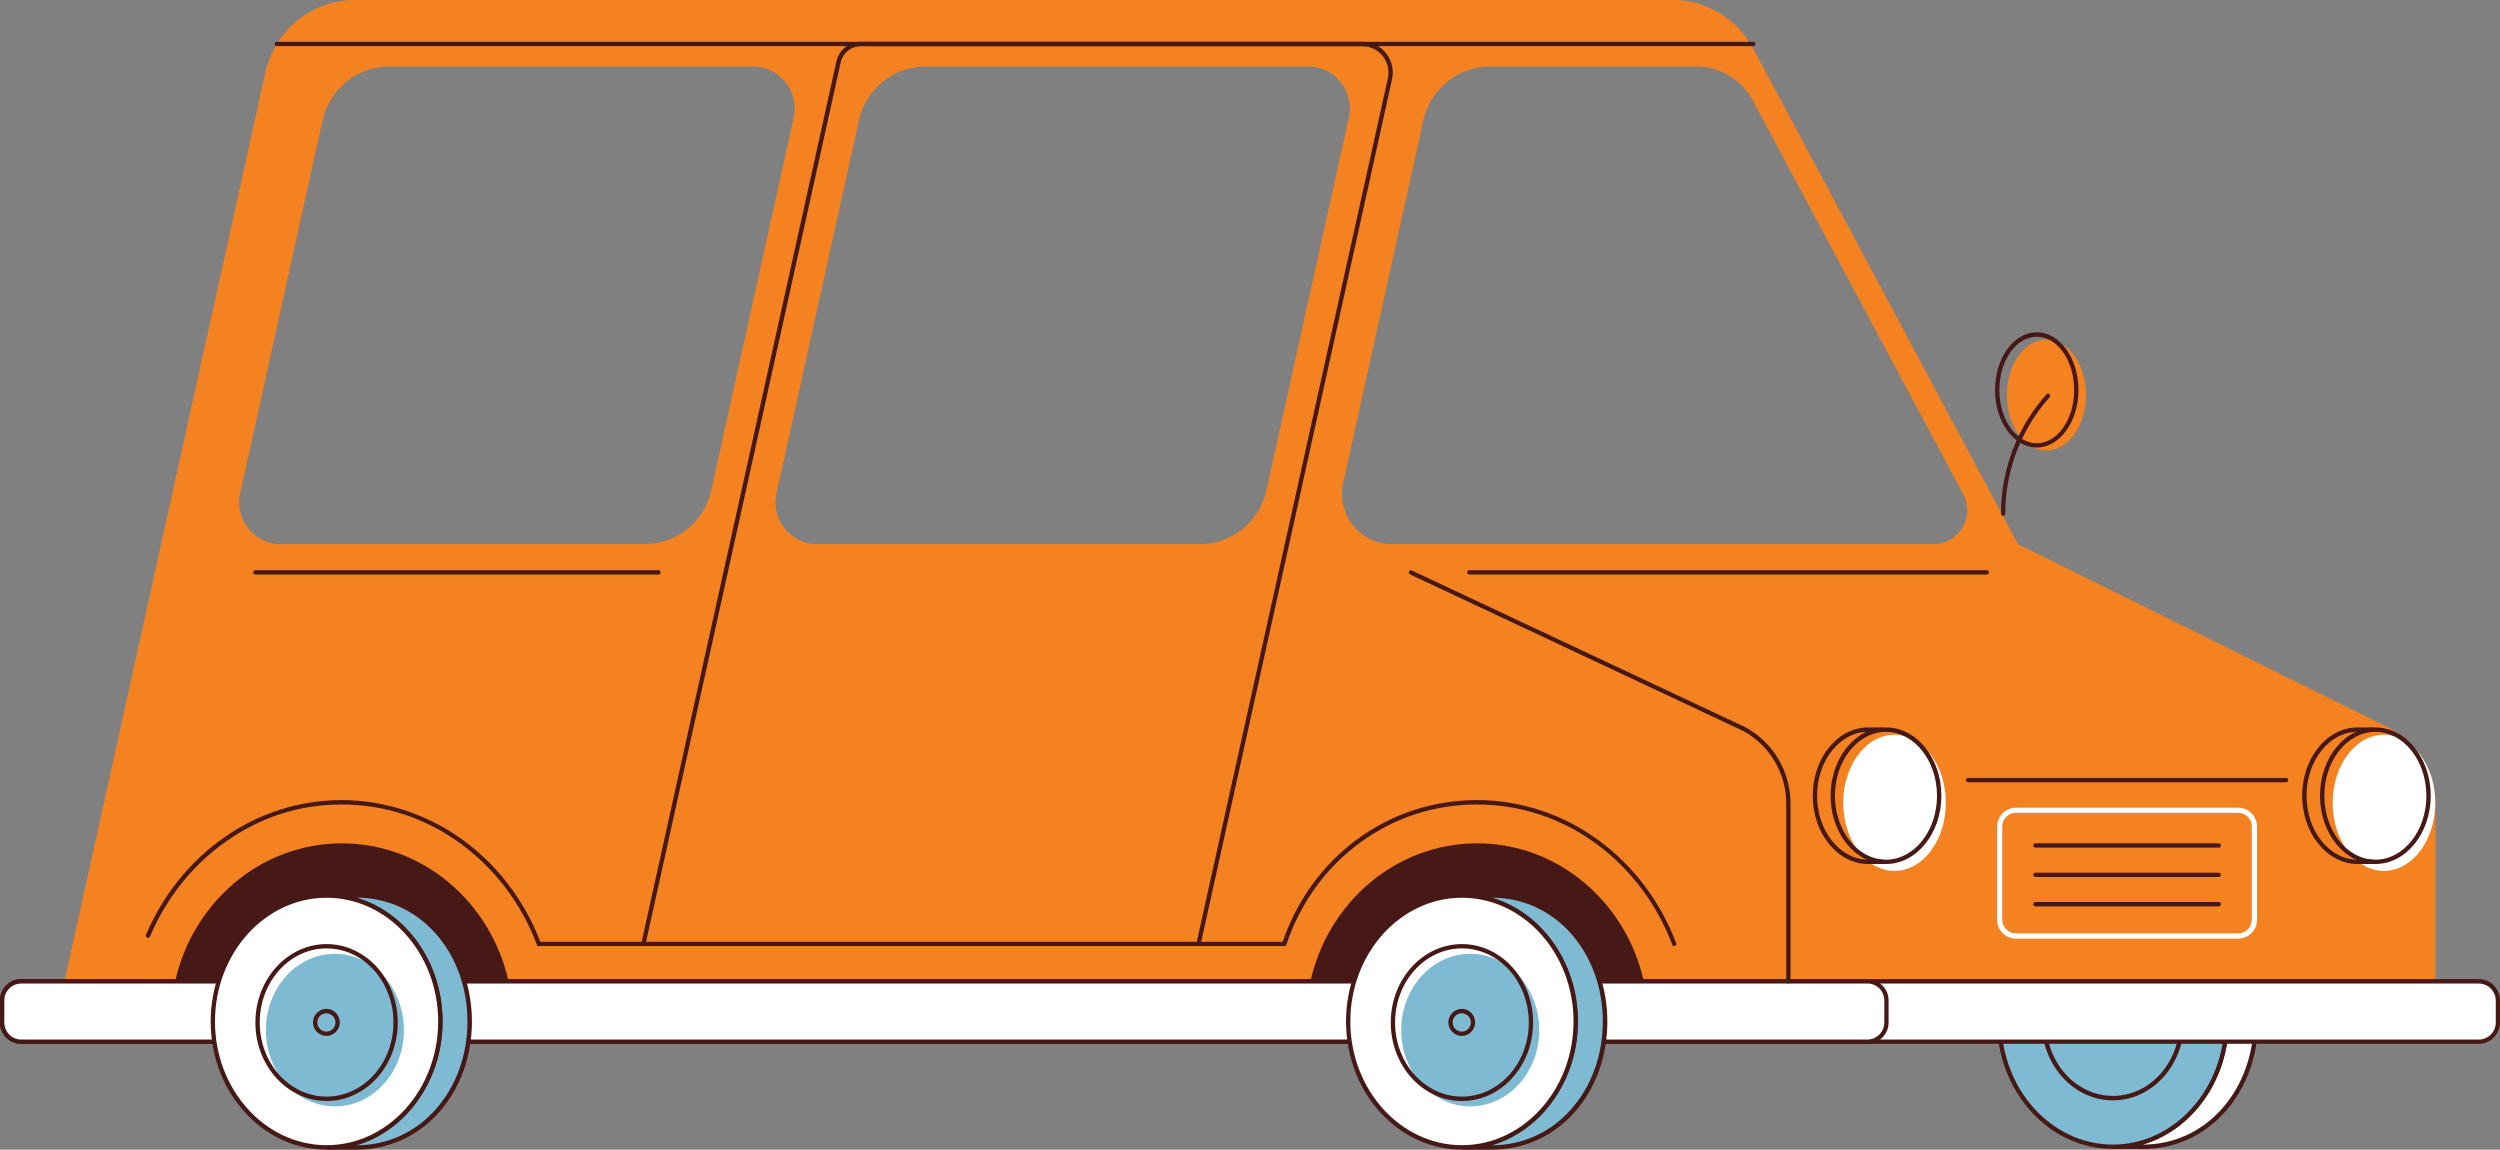 <svg width="137" height="63" viewBox="0 0 137 63" fill="none" xmlns="http://www.w3.org/2000/svg">
<rect x="0" y="0" width="137" height="63" fill="#808080" stroke="none"/>
<g clip-path="url(#clip0_2764_835)">
<path d="M123.63 55.944C123.63 59.756 121.007 62.843 117.439 62.843H115.786C119.232 62.843 122.025 59.756 122.025 55.944C122.025 52.132 119.232 49.045 115.786 49.045H117.439C121.007 49.045 123.63 52.136 123.63 55.944Z" fill="white"/>
<path d="M117.439 62.962H115.786V62.723C119.161 62.723 121.902 59.68 121.902 55.944C121.902 52.208 119.156 49.164 115.786 49.164V48.926H117.439C119.181 48.926 120.786 49.657 121.96 50.989C123.109 52.294 123.745 54.055 123.745 55.949C123.745 57.842 123.112 59.599 121.955 60.908C120.781 62.236 119.176 62.967 117.429 62.967L117.439 62.962ZM117.434 62.723C119.108 62.723 120.652 62.02 121.779 60.741C122.89 59.48 123.506 57.774 123.506 55.939C123.506 54.104 122.89 52.403 121.779 51.142C120.652 49.865 119.108 49.159 117.434 49.159H117.429C120.137 49.961 122.138 52.7 122.138 55.939C122.138 59.178 120.142 61.916 117.429 62.718L117.434 62.723Z" fill="#461816"/>
<path d="M115.787 62.843C119.232 62.843 122.025 59.754 122.025 55.944C122.025 52.134 119.232 49.045 115.787 49.045C112.341 49.045 109.548 52.134 109.548 55.944C109.548 59.754 112.341 62.843 115.787 62.843Z" fill="#7EBAD2"/>
<path d="M115.787 62.962C112.284 62.962 109.435 59.815 109.435 55.944C109.435 52.073 112.284 48.926 115.787 48.926C119.289 48.926 122.139 52.073 122.139 55.944C122.139 59.815 119.289 62.962 115.787 62.962ZM115.787 49.164C112.412 49.164 109.671 52.208 109.671 55.944C109.671 59.68 112.417 62.723 115.787 62.723C119.156 62.723 121.902 59.68 121.902 55.944C121.902 52.208 119.156 49.164 115.787 49.164Z" fill="#461816"/>
<path d="M115.787 60.299C113.637 60.299 111.886 58.37 111.886 56C111.886 53.629 113.634 51.7 115.787 51.7C117.939 51.7 119.687 53.629 119.687 56C119.687 58.37 117.939 60.299 115.787 60.299ZM115.787 51.934C113.765 51.934 112.123 53.753 112.123 55.995C112.123 58.236 113.765 60.056 115.787 60.056C117.808 60.056 119.45 58.236 119.45 55.995C119.45 53.753 117.808 51.934 115.787 51.934Z" fill="#461816"/>
<path d="M131.043 39.951L110.581 29.816L96.602 3.647L96.087 2.683C95.212 1.03 93.507 -0.003 91.646 -0.003H19.456C17.099 -0.003 15.058 1.65 14.542 3.972L3.531 53.784H133.464V44.042C133.464 42.337 132.531 40.766 131.04 39.958V39.953L131.043 39.951ZM35.336 29.818H15.38C14.12 29.818 13.104 28.791 13.104 27.521C13.104 27.354 13.124 27.186 13.162 27.019L17.678 6.594C18.058 4.873 19.571 3.647 21.319 3.647H41.275C42.53 3.647 43.551 4.675 43.551 5.944C43.551 6.112 43.531 6.279 43.493 6.447L38.977 26.872C38.597 28.593 37.083 29.816 35.336 29.816V29.821V29.818ZM65.758 29.818H44.771C43.516 29.818 42.495 28.791 42.495 27.521C42.495 27.354 42.515 27.186 42.553 27.019L47.069 6.594C47.449 4.873 48.962 3.647 50.71 3.647H71.697C72.952 3.647 73.973 4.675 73.973 5.944C73.973 6.112 73.953 6.279 73.915 6.447L69.399 26.872C69.019 28.593 67.505 29.816 65.758 29.816V29.821V29.818ZM105.959 29.818H76.266C74.76 29.818 73.541 28.585 73.541 27.067C73.541 26.866 73.563 26.666 73.606 26.465L77.999 6.594C78.379 4.873 79.892 3.647 81.64 3.647H92.964C94.256 3.647 95.443 4.363 96.054 5.51L107.581 27.082C108.24 28.316 107.355 29.816 105.967 29.816L105.962 29.821L105.959 29.818Z" fill="#F58220"/>
<path d="M136.882 54.835V56.03C136.882 56.614 136.414 57.086 135.836 57.086H1.164C0.586 57.086 0.118 56.614 0.118 56.03V54.835C0.118 54.251 0.586 53.779 1.164 53.779H135.836C136.414 53.779 136.882 54.251 136.882 54.835Z" fill="white"/>
<path d="M1.164 57.205C0.852 57.205 0.563 57.081 0.339 56.86C0.118 56.639 -0.003 56.345 -0.003 56.028V54.832C-0.003 54.517 0.121 54.225 0.339 54C0.558 53.774 0.85 53.654 1.164 53.654H135.836C136.479 53.654 137 54.18 137 54.83V56.025C137 56.675 136.479 57.2 135.836 57.2H1.164V57.205ZM1.164 53.898C0.913 53.898 0.681 53.995 0.505 54.17C0.329 54.347 0.236 54.581 0.236 54.835V56.03C0.236 56.279 0.332 56.517 0.51 56.695C0.686 56.873 0.918 56.967 1.169 56.967H135.841C136.351 56.967 136.769 56.545 136.769 56.03V54.835C136.769 54.319 136.351 53.898 135.841 53.898H1.164Z" fill="#461816"/>
<path d="M103.369 54.835V56.03C103.369 56.614 102.901 57.086 102.323 57.086H1.159C0.581 57.086 0.113 56.614 0.113 56.03V54.835C0.113 54.251 0.581 53.779 1.159 53.779H102.323C102.901 53.779 103.369 54.251 103.369 54.835Z" fill="white"/>
<path d="M1.164 57.205C0.852 57.205 0.563 57.081 0.339 56.86C0.118 56.639 -0.003 56.345 -0.003 56.028V54.832C-0.003 54.517 0.121 54.225 0.339 54C0.558 53.774 0.85 53.654 1.164 53.654H102.328C102.64 53.654 102.929 53.779 103.153 54C103.372 54.22 103.495 54.515 103.495 54.832V56.028C103.495 56.677 102.974 57.203 102.331 57.203H1.164V57.205ZM1.164 53.898C0.913 53.898 0.681 53.995 0.505 54.17C0.329 54.347 0.236 54.581 0.236 54.835V56.03C0.236 56.279 0.332 56.517 0.51 56.695C0.686 56.873 0.918 56.967 1.169 56.967H102.333C102.844 56.967 103.261 56.545 103.261 56.03V54.835C103.261 54.586 103.166 54.347 102.992 54.17C102.816 53.992 102.585 53.898 102.333 53.898H1.164Z" fill="#461816"/>
<path d="M130.64 47.725C132.193 47.725 133.452 46.055 133.452 43.994C133.452 41.933 132.193 40.263 130.64 40.263C129.088 40.263 127.829 41.933 127.829 43.994C127.829 46.055 129.088 47.725 130.64 47.725Z" fill="white"/>
<path d="M130.17 47.347C128.5 47.347 127.135 45.669 127.135 43.606C127.135 41.542 128.493 39.864 130.17 39.864C131.847 39.864 133.205 41.542 133.205 43.606C133.205 45.669 131.847 47.347 130.17 47.347ZM130.17 40.106C128.626 40.106 127.374 41.677 127.374 43.608C127.374 45.54 128.629 47.111 130.17 47.111C131.712 47.111 132.966 45.54 132.966 43.608C132.966 41.677 131.712 40.106 130.17 40.106Z" fill="#461816"/>
<path d="M130.019 47.347H129.195C127.525 47.347 126.159 45.669 126.159 43.606C126.159 41.542 127.517 39.864 129.195 39.864H130.019C130.085 39.864 130.138 39.918 130.138 39.984C130.138 40.05 130.085 40.103 130.019 40.103H129.195C127.651 40.103 126.398 41.674 126.398 43.606C126.398 45.537 127.653 47.108 129.195 47.108H130.019C130.085 47.108 130.138 47.162 130.138 47.228C130.138 47.294 130.085 47.347 130.019 47.347Z" fill="#461816"/>
<path d="M103.819 47.725C105.372 47.725 106.631 46.055 106.631 43.994C106.631 41.933 105.372 40.263 103.819 40.263C102.267 40.263 101.008 41.933 101.008 43.994C101.008 46.055 102.267 47.725 103.819 47.725Z" fill="white"/>
<path d="M103.352 47.347C101.682 47.347 100.316 45.669 100.316 43.606C100.316 41.542 101.674 39.864 103.352 39.864C105.029 39.864 106.387 41.542 106.387 43.606C106.387 45.669 105.029 47.347 103.352 47.347ZM103.352 40.106C101.808 40.106 100.555 41.677 100.555 43.608C100.555 45.54 101.81 47.111 103.352 47.111C104.893 47.111 106.148 45.54 106.148 43.608C106.148 41.677 104.893 40.106 103.352 40.106Z" fill="#461816"/>
<path d="M103.198 47.347H102.373C100.704 47.347 99.338 45.669 99.338 43.606C99.338 41.542 100.696 39.864 102.373 39.864H103.198C103.264 39.864 103.316 39.918 103.316 39.984C103.316 40.05 103.264 40.103 103.198 40.103H102.373C100.829 40.103 99.577 41.674 99.577 43.606C99.577 45.537 100.832 47.108 102.373 47.108H103.198C103.264 47.108 103.316 47.162 103.316 47.228C103.316 47.294 103.264 47.347 103.198 47.347Z" fill="#461816"/>
<path d="M98.003 53.898C97.938 53.898 97.885 53.845 97.885 53.779V44.037C97.885 42.37 96.98 40.847 95.529 40.057L77.267 31.476C77.207 31.448 77.182 31.374 77.209 31.319C77.237 31.258 77.31 31.232 77.365 31.26L95.637 39.847C97.171 40.679 98.121 42.283 98.121 44.037V53.779C98.121 53.845 98.068 53.898 98.003 53.898Z" fill="#461816"/>
<path d="M35.265 51.797H35.243C35.182 51.781 35.139 51.72 35.152 51.654L45.834 3.368C45.975 2.734 46.521 2.289 47.17 2.289H74.657C75.575 2.289 76.324 3.043 76.324 3.972C76.324 4.097 76.309 4.216 76.287 4.335L65.805 51.703C65.79 51.764 65.73 51.807 65.665 51.794C65.604 51.779 65.562 51.718 65.574 51.652L76.055 4.284C76.078 4.183 76.088 4.079 76.088 3.975C76.088 3.178 75.449 2.533 74.66 2.533H47.172C46.636 2.533 46.186 2.901 46.068 3.427L35.383 51.71C35.368 51.769 35.323 51.807 35.27 51.807L35.265 51.802V51.797Z" fill="#461816"/>
<path d="M36.083 31.486H13.996C13.931 31.486 13.878 31.433 13.878 31.367C13.878 31.301 13.931 31.247 13.996 31.247H36.083C36.148 31.247 36.201 31.301 36.201 31.367C36.201 31.433 36.148 31.486 36.083 31.486Z" fill="#461816"/>
<path d="M96.084 2.528H15.166C15.1 2.528 15.048 2.475 15.048 2.409C15.048 2.343 15.1 2.289 15.166 2.289H96.084C96.15 2.289 96.203 2.343 96.203 2.409C96.203 2.475 96.15 2.528 96.084 2.528Z" fill="#461816"/>
<path d="M125.277 42.867H107.848C107.782 42.867 107.73 42.814 107.73 42.748C107.73 42.682 107.782 42.629 107.848 42.629H125.277C125.342 42.629 125.395 42.682 125.395 42.748C125.395 42.814 125.342 42.867 125.277 42.867Z" fill="#461816"/>
<path d="M108.874 31.486H80.516C80.451 31.486 80.398 31.433 80.398 31.367C80.398 31.301 80.451 31.247 80.516 31.247H108.874C108.939 31.247 108.992 31.301 108.992 31.367C108.992 31.433 108.939 31.486 108.874 31.486Z" fill="#461816"/>
<path d="M91.749 51.845C91.701 51.845 91.653 51.817 91.641 51.769C90.788 49.522 89.345 47.611 87.467 46.235C85.546 44.827 83.292 44.086 80.949 44.086C78.605 44.086 76.427 44.801 74.564 46.154C72.676 47.525 71.265 49.464 70.493 51.764L70.465 51.845H29.451L29.424 51.769C28.571 49.522 27.128 47.611 25.25 46.235C23.328 44.827 21.075 44.086 18.732 44.086C16.388 44.086 14.283 44.783 12.402 46.101C10.572 47.385 9.123 49.192 8.218 51.322C8.195 51.383 8.122 51.413 8.062 51.383C8.002 51.36 7.971 51.286 8.002 51.225C8.924 49.055 10.396 47.218 12.266 45.903C14.188 44.555 16.423 43.844 18.727 43.844C21.03 43.844 23.416 44.603 25.383 46.042C27.276 47.428 28.74 49.352 29.61 51.609H70.289C71.084 49.301 72.51 47.352 74.416 45.961C76.324 44.575 78.577 43.844 80.939 43.844C83.3 43.844 85.629 44.603 87.595 46.042C89.511 47.446 90.985 49.395 91.855 51.685C91.877 51.746 91.85 51.814 91.789 51.837C91.774 51.842 91.762 51.847 91.747 51.847L91.752 51.842L91.749 51.845Z" fill="#461816"/>
<path d="M122.654 51.439H110.471C109.902 51.439 109.44 50.971 109.44 50.398V45.301C109.44 44.728 109.902 44.261 110.471 44.261H122.654C123.222 44.261 123.685 44.728 123.685 45.301V50.398C123.685 50.971 123.222 51.439 122.654 51.439ZM110.471 44.542C110.058 44.542 109.724 44.883 109.724 45.296V50.393C109.724 50.809 110.061 51.147 110.471 51.147H122.654C123.066 51.147 123.401 50.807 123.401 50.393V45.296C123.401 44.88 123.064 44.542 122.654 44.542H110.471Z" fill="white"/>
<path d="M121.588 46.449H111.539C111.474 46.449 111.421 46.395 111.421 46.329C111.421 46.263 111.474 46.21 111.539 46.21H121.588C121.653 46.21 121.706 46.263 121.706 46.329C121.706 46.395 121.653 46.449 121.588 46.449Z" fill="#461816"/>
<path d="M121.588 48.06H111.539C111.474 48.06 111.421 48.007 111.421 47.941C111.421 47.875 111.474 47.822 111.539 47.822H121.588C121.653 47.822 121.706 47.875 121.706 47.941C121.706 48.007 121.653 48.06 121.588 48.06Z" fill="#461816"/>
<path d="M121.588 49.669H111.539C111.474 49.669 111.421 49.616 111.421 49.55C111.421 49.484 111.474 49.431 111.539 49.431H121.588C121.653 49.431 121.706 49.484 121.706 49.55C121.706 49.616 121.653 49.669 121.588 49.669Z" fill="#461816"/>
<path d="M27.87 53.779H9.598C10.564 49.446 14.288 46.215 18.734 46.215C23.18 46.215 26.904 49.444 27.87 53.779Z" fill="#461816"/>
<path d="M25.74 55.982C25.74 59.794 23.117 62.881 19.549 62.881H17.902C21.347 62.881 24.14 59.789 24.14 55.982C24.14 52.175 21.347 49.083 17.902 49.083H19.554C23.122 49.083 25.745 52.175 25.745 55.982H25.74Z" fill="#7EBAD2"/>
<path d="M19.549 63H17.897V62.761C21.271 62.761 24.012 59.718 24.012 55.982C24.012 52.246 21.266 49.203 17.897 49.203V48.964H19.549C21.291 48.964 22.901 49.695 24.07 51.022C25.219 52.327 25.861 54.089 25.861 55.982C25.861 57.876 25.227 59.632 24.07 60.942C22.896 62.269 21.291 63 19.544 63H19.549ZM19.544 62.761C21.219 62.761 22.763 62.058 23.889 60.779C25.001 59.518 25.617 57.812 25.617 55.977C25.617 54.142 25.001 52.441 23.889 51.175C22.763 49.898 21.219 49.192 19.544 49.192C22.252 49.995 24.254 52.733 24.254 55.972C24.254 59.211 22.257 61.949 19.544 62.751V62.761Z" fill="#461816"/>
<path d="M17.897 62.881C21.342 62.881 24.136 59.792 24.136 55.982C24.136 52.172 21.342 49.083 17.897 49.083C14.451 49.083 11.658 52.172 11.658 55.982C11.658 59.792 14.451 62.881 17.897 62.881Z" fill="white"/>
<path d="M17.897 63C14.394 63 11.545 59.853 11.545 55.982C11.545 52.111 14.394 48.964 17.897 48.964C21.399 48.964 24.249 52.111 24.249 55.982C24.249 59.853 21.399 63 17.897 63ZM17.897 49.197C14.522 49.197 11.781 52.241 11.781 55.977C11.781 59.713 14.527 62.756 17.897 62.756C21.266 62.756 24.012 59.713 24.012 55.977C24.012 52.241 21.266 49.197 17.897 49.197Z" fill="#461816"/>
<path d="M18.352 60.629C20.441 60.629 22.134 58.758 22.134 56.449C22.134 54.14 20.441 52.269 18.352 52.269C16.263 52.269 14.57 54.14 14.57 56.449C14.57 58.758 16.263 60.629 18.352 60.629Z" fill="#7EBAD2"/>
<path d="M17.897 60.335C15.747 60.335 13.996 58.406 13.996 56.035C13.996 53.665 15.744 51.736 17.897 51.736C20.049 51.736 21.797 53.665 21.797 56.035C21.797 58.406 20.049 60.335 17.897 60.335ZM17.897 51.972C15.875 51.972 14.233 53.791 14.233 56.033C14.233 58.274 15.875 60.094 17.897 60.094C19.918 60.094 21.561 58.274 21.561 56.033C21.561 53.791 19.918 51.972 17.897 51.972Z" fill="#461816"/>
<path d="M17.887 56.769C17.484 56.769 17.152 56.434 17.152 56.028C17.152 55.621 17.484 55.286 17.887 55.286C18.289 55.286 18.621 55.621 18.621 56.028C18.621 56.434 18.289 56.769 17.887 56.769ZM17.887 55.528C17.613 55.528 17.389 55.751 17.389 56.03C17.389 56.309 17.61 56.533 17.887 56.533C18.163 56.533 18.384 56.309 18.384 56.03C18.384 55.751 18.163 55.528 17.887 55.528Z" fill="#461816"/>
<path d="M90.082 53.779H71.811C72.776 49.446 76.5 46.215 80.946 46.215C85.392 46.215 89.116 49.444 90.082 53.779Z" fill="#461816"/>
<path d="M87.957 55.982C87.957 59.794 85.334 62.881 81.766 62.881H80.114C83.559 62.881 86.353 59.789 86.353 55.982C86.353 52.175 83.559 49.083 80.114 49.083H81.766C85.334 49.083 87.957 52.175 87.957 55.982Z" fill="#7EBAD2"/>
<path d="M81.766 63H80.119V62.761C83.494 62.761 86.235 59.718 86.235 55.982C86.235 52.246 83.489 49.203 80.119 49.203V48.964H81.766C83.514 48.964 85.118 49.695 86.293 51.022C87.442 52.327 88.083 54.089 88.083 55.982C88.083 57.876 87.449 59.632 86.293 60.942C85.118 62.269 83.514 63 81.766 63ZM81.761 62.761C83.436 62.761 84.98 62.058 86.106 60.779C87.218 59.518 87.834 57.812 87.834 55.977C87.834 54.142 87.218 52.441 86.106 51.175C84.98 49.898 83.436 49.192 81.761 49.192C84.469 49.995 86.471 52.733 86.471 55.972C86.471 59.211 84.474 61.949 81.761 62.751V62.761Z" fill="#461816"/>
<path d="M80.114 62.881C83.559 62.881 86.353 59.792 86.353 55.982C86.353 52.172 83.559 49.083 80.114 49.083C76.668 49.083 73.875 52.172 73.875 55.982C73.875 59.792 76.668 62.881 80.114 62.881Z" fill="white"/>
<path d="M80.114 63C76.611 63 73.762 59.853 73.762 55.982C73.762 52.111 76.611 48.964 80.114 48.964C83.617 48.964 86.466 52.111 86.466 55.982C86.466 59.853 83.617 63 80.114 63ZM80.114 49.197C76.739 49.197 73.998 52.241 73.998 55.977C73.998 59.713 76.744 62.756 80.114 62.756C83.483 62.756 86.229 59.713 86.229 55.977C86.229 52.241 83.483 49.197 80.114 49.197Z" fill="#461816"/>
<path d="M80.569 60.629C82.658 60.629 84.351 58.758 84.351 56.449C84.351 54.14 82.658 52.269 80.569 52.269C78.48 52.269 76.787 54.14 76.787 56.449C76.787 58.758 78.48 60.629 80.569 60.629Z" fill="#7EBAD2"/>
<path d="M80.114 60.335C77.964 60.335 76.214 58.406 76.214 56.035C76.214 53.665 77.961 51.736 80.114 51.736C82.266 51.736 84.014 53.665 84.014 56.035C84.014 58.406 82.266 60.335 80.114 60.335ZM80.114 51.972C78.092 51.972 76.45 53.791 76.45 56.033C76.45 58.274 78.092 60.094 80.114 60.094C82.136 60.094 83.778 58.274 83.778 56.033C83.778 53.791 82.136 51.972 80.114 51.972Z" fill="#461816"/>
<path d="M80.104 56.769C79.701 56.769 79.37 56.434 79.37 56.028C79.37 55.621 79.701 55.286 80.104 55.286C80.506 55.286 80.838 55.621 80.838 56.028C80.838 56.434 80.506 56.769 80.104 56.769ZM80.104 55.528C79.83 55.528 79.606 55.751 79.606 56.03C79.606 56.309 79.827 56.533 80.104 56.533C80.38 56.533 80.602 56.309 80.602 56.03C80.602 55.751 80.38 55.528 80.104 55.528Z" fill="#461816"/>
<path d="M112.145 24.686C113.342 24.686 114.313 23.326 114.313 21.648C114.313 19.97 113.342 18.61 112.145 18.61C110.948 18.61 109.978 19.97 109.978 21.648C109.978 23.326 110.948 24.686 112.145 24.686Z" fill="#F58220"/>
<path d="M111.615 24.524C110.355 24.524 109.329 23.11 109.329 21.366C109.329 19.623 110.355 18.209 111.615 18.209C112.874 18.209 113.9 19.623 113.9 21.366C113.9 23.11 112.874 24.524 111.615 24.524ZM111.615 18.453C110.483 18.453 109.565 19.762 109.565 21.371C109.565 22.981 110.483 24.29 111.615 24.29C112.746 24.29 113.664 22.981 113.664 21.371C113.664 19.762 112.746 18.453 111.615 18.453Z" fill="#461816"/>
<path d="M109.774 28.265C109.709 28.265 109.656 28.212 109.656 28.146C109.656 25.73 110.541 23.407 112.145 21.61C112.188 21.562 112.263 21.557 112.311 21.6C112.359 21.643 112.364 21.719 112.321 21.767C110.755 23.521 109.892 25.78 109.887 28.141C109.887 28.207 109.834 28.26 109.769 28.26L109.774 28.265Z" fill="#461816"/>
</g>
<defs>
<clipPath id="clip0_2764_835">
<rect width="137" height="63" fill="white"/>
</clipPath>
</defs>
</svg>
